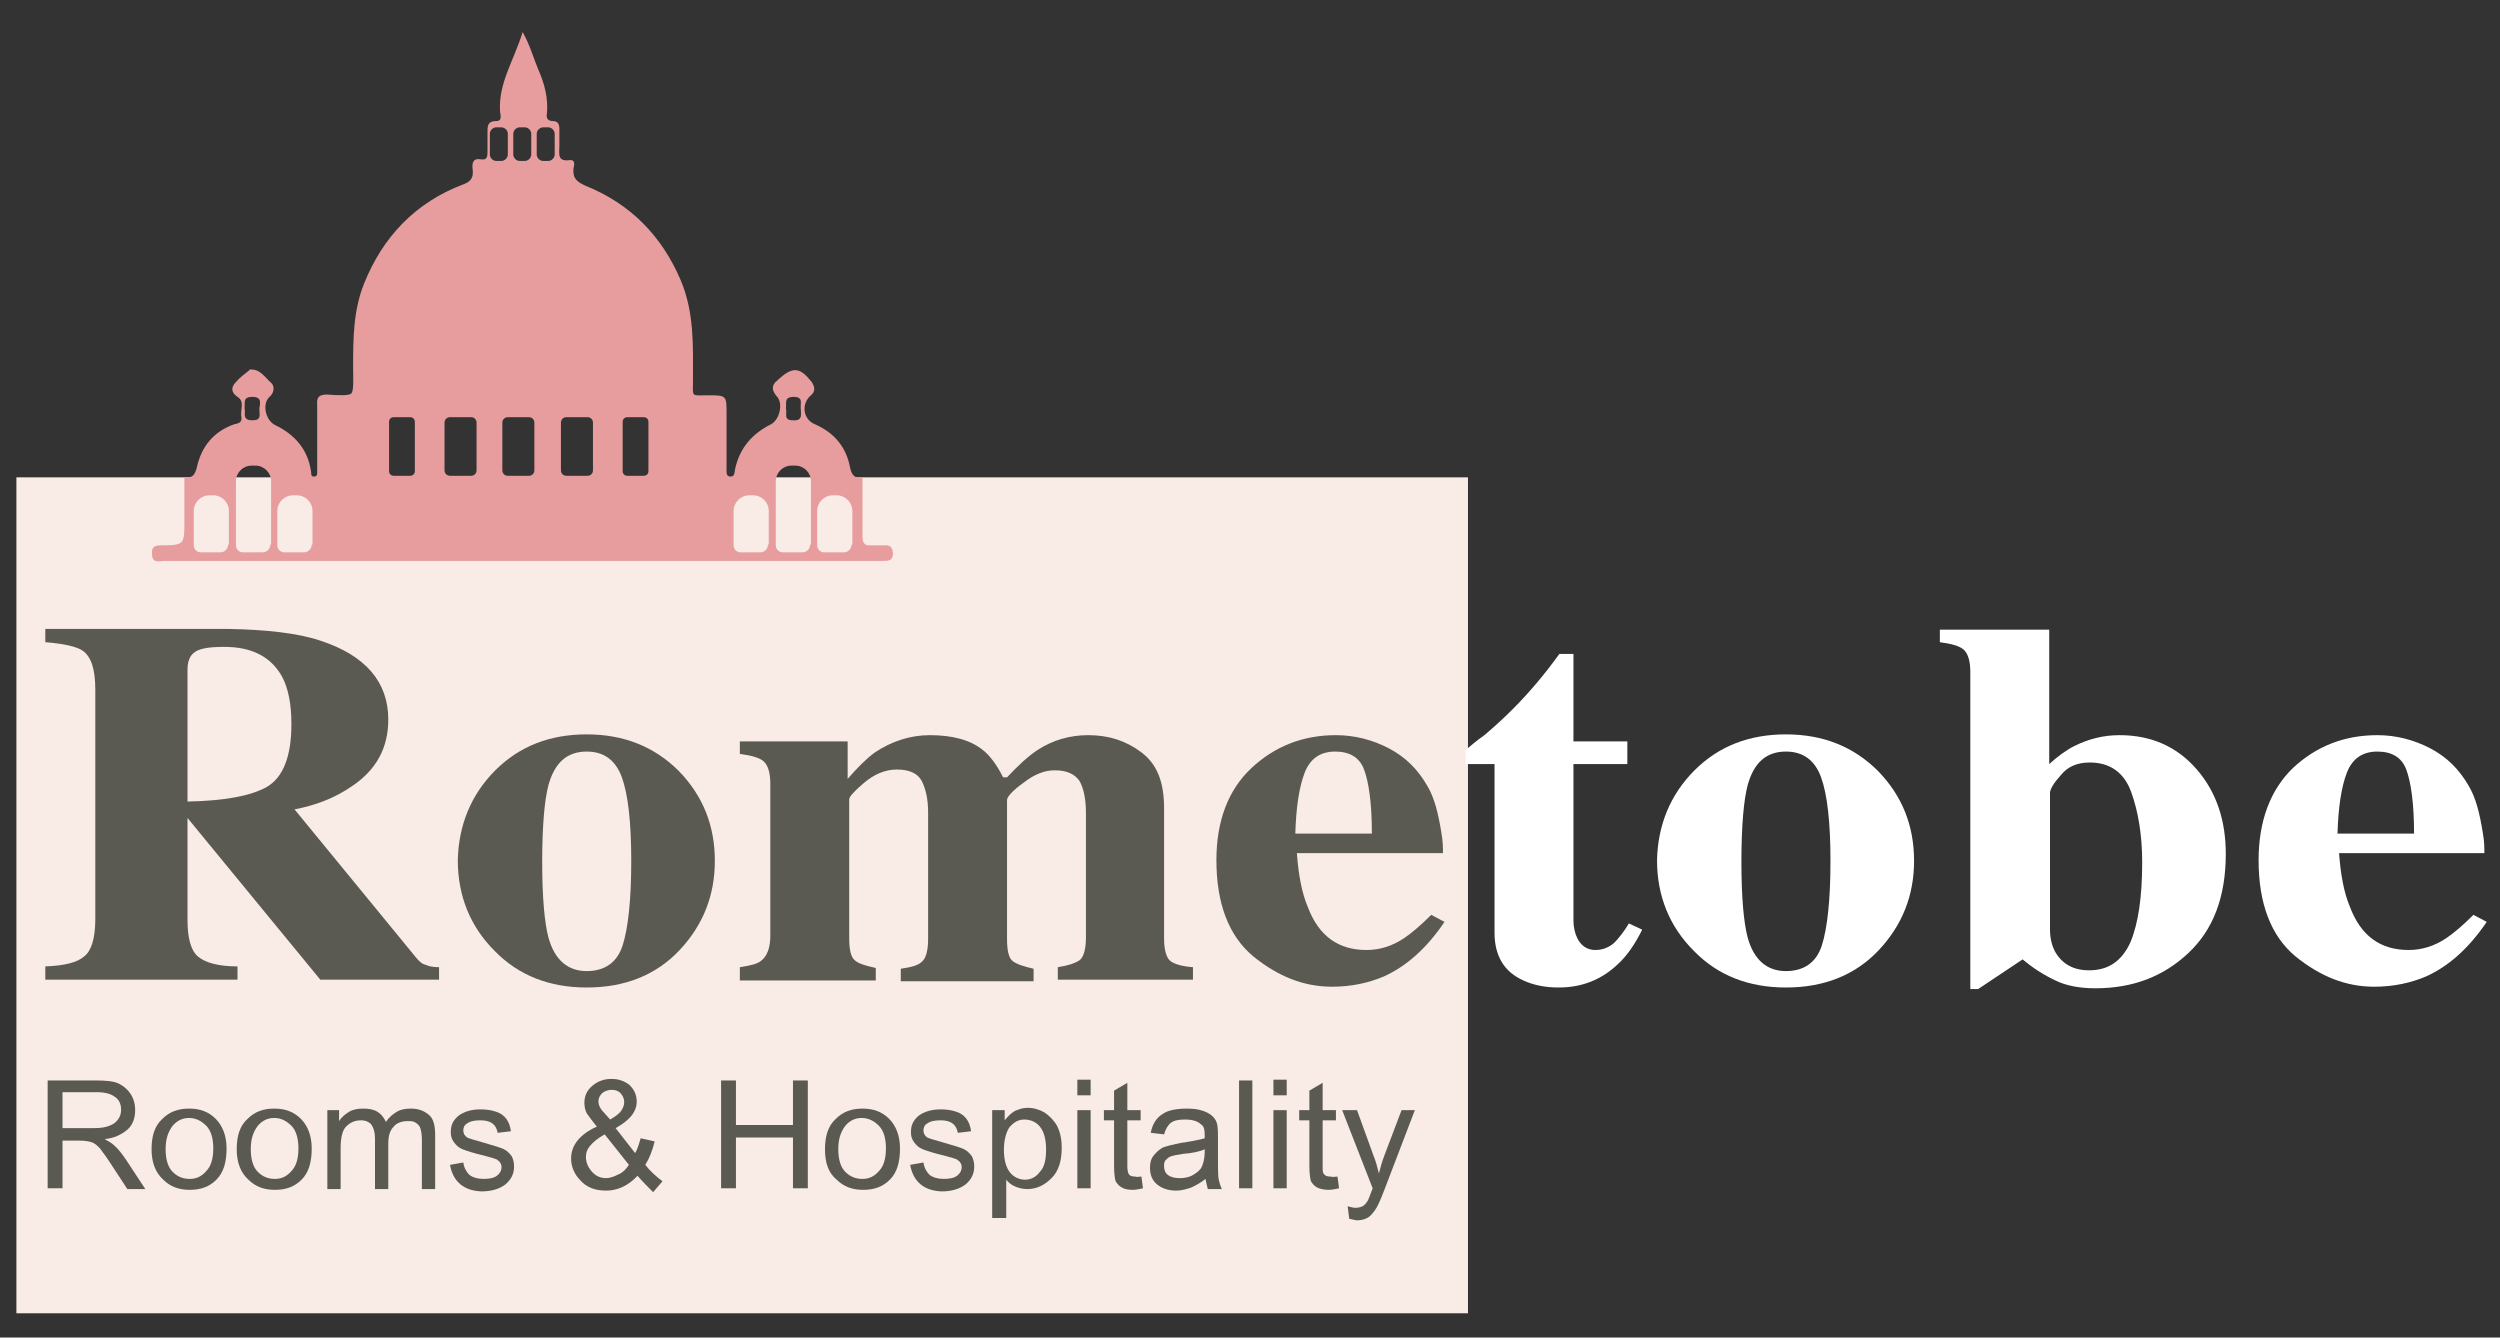 <?xml version="1.0" encoding="utf-8"?>
<!-- Generator: Adobe Illustrator 25.3.1, SVG Export Plug-In . SVG Version: 6.00 Build 0)  -->
<svg version="1.1" id="Livello_1" xmlns="http://www.w3.org/2000/svg" xmlns:xlink="http://www.w3.org/1999/xlink" x="0px" y="0px"
	 width="320px" height="171.2px" viewBox="0 0 320 171.2" style="enable-background:new 0 0 320 171.2;" xml:space="preserve">
<rect x="0" y="0" width="320" height="171.2" fill="#333333" stroke="none"/>
<style type="text/css">
	.st0{fill:#F9EBE5;}
	.st1{fill:#5A5A53;}
	.st2{fill:#FFFFFF;}
	.st3{fill:#E79D9D;}
</style>
<rect x="2.1" y="61.1" class="st0" width="185.8" height="107"/>
<g>
	<path class="st1" d="M5.8,123.7c2.5-0.1,4.1-0.5,5-1.3c0.9-0.7,1.4-2.3,1.4-4.8V88.3c0-2.6-0.5-4.2-1.6-5c-0.7-0.5-2.3-0.9-4.8-1.1
		v-1.7h23.4C34,80.6,38,81,41,82c5.8,1.9,8.7,5.3,8.7,10.1c0,3.6-1.5,6.4-4.6,8.5c-2.3,1.6-4.8,2.5-7.4,3l15.5,18.9
		c0.4,0.5,0.8,0.9,1.3,1c0.4,0.2,1,0.3,1.7,0.3v1.6H41l-17-20.7h0v13c0,2.3,0.4,3.9,1.3,4.7s2.6,1.3,5.1,1.3v1.7H5.8V123.7z
		 M34.2,100.7c2-1.2,3.1-3.8,3.1-8c0-2.6-0.4-4.6-1.2-6.1c-1.4-2.5-3.8-3.8-7.4-3.8c-1.9,0-3.2,0.2-3.8,0.7
		c-0.6,0.4-0.9,1.2-0.9,2.2v16.9C28.7,102.5,32.1,101.9,34.2,100.7z"/>
	<path class="st1" d="M63.4,98.6c3.1-3.1,7-4.6,11.7-4.6c4.8,0,8.7,1.6,11.8,4.7c3.1,3.2,4.6,7,4.6,11.5c0,4.4-1.5,8.2-4.5,11.4
		c-3,3.2-7,4.8-11.9,4.8c-4.7,0-8.7-1.5-11.8-4.7c-3.1-3.1-4.7-7-4.7-11.6C58.7,105.6,60.3,101.7,63.4,98.6z M70.2,120
		c0.8,2.9,2.5,4.3,4.9,4.3c2.3,0,3.9-1.1,4.6-3.3c0.7-2.2,1.1-5.8,1.1-10.8c0-4.9-0.4-8.5-1.2-10.7c-0.8-2.2-2.3-3.3-4.5-3.3
		c-2.5,0-4.1,1.4-4.9,4.3c-0.5,1.9-0.8,5.2-0.8,9.8C69.4,114.9,69.7,118.1,70.2,120z"/>
	<path class="st1" d="M94.7,123.8c1.3-0.2,2.2-0.4,2.7-0.8c0.8-0.6,1.2-1.7,1.2-3.2v-19.5c0-1.4-0.3-2.3-0.8-2.8
		c-0.5-0.5-1.6-0.8-3.1-1v-1.6h13.8v4.8c1.2-1.4,2.4-2.6,3.5-3.4c2.1-1.4,4.5-2.2,7-2.2c2.9,0,5.2,0.6,6.8,1.9
		c0.9,0.7,1.8,1.9,2.6,3.5h0.5c1.4-1.5,2.7-2.7,3.9-3.5c2-1.3,4.2-1.9,6.5-1.9c2.6,0,4.8,0.7,6.8,2.2c2,1.5,2.9,3.8,2.9,7.1v16.7
		c0,1.5,0.3,2.5,0.8,2.9c0.5,0.4,1.5,0.7,2.9,0.8v1.6h-17.3v-1.6c1.3-0.2,2.2-0.5,2.8-0.9c0.5-0.4,0.8-1.4,0.8-2.9V104
		c0-1.7-0.3-3.1-0.8-4c-0.6-0.9-1.6-1.4-3.2-1.4c-1.3,0-2.6,0.5-4,1.6c-1.4,1-2.1,1.8-2.1,2.2v17.8c0,1.4,0.2,2.4,0.7,2.8
		c0.5,0.4,1.4,0.7,2.7,1v1.6h-17v-1.6c1.3-0.2,2.2-0.4,2.7-0.9c0.5-0.4,0.8-1.4,0.8-2.9V104c0-1.7-0.3-3-0.8-4
		c-0.5-1-1.6-1.5-3.2-1.5c-1.5,0-2.9,0.6-4.2,1.7c-1.3,1.1-1.9,1.8-1.9,2.1v17.8c0,1.4,0.2,2.4,0.7,2.8c0.4,0.4,1.3,0.7,2.7,1v1.6
		H94.7V123.8z"/>
	<path class="st1" d="M160.2,98.3c3-2.8,6.6-4.2,10.8-4.2c2.4,0,4.7,0.6,6.8,1.7c2.1,1.1,3.7,2.7,4.9,4.8c0.9,1.5,1.4,3.5,1.8,6
		c0.2,1.1,0.2,2,0.2,2.6H166c0.2,2.7,0.6,5,1.4,6.9c1.4,3.7,3.9,5.5,7.5,5.5c1.7,0,3.3-0.5,4.8-1.5c0.9-0.6,2.1-1.6,3.5-3l1.7,0.9
		c-2.3,3.4-4.9,5.7-7.8,7c-1.9,0.8-4.1,1.3-6.6,1.3c-3.6,0-6.9-1.3-10.1-3.9c-3.1-2.6-4.7-6.7-4.7-12.3
		C155.7,105.1,157.2,101.1,160.2,98.3z M175.6,106.7c0-3.9-0.4-6.6-1-8.2c-0.6-1.6-1.9-2.3-3.7-2.3c-1.9,0-3.2,0.9-3.9,2.7
		c-0.7,1.8-1.1,4.4-1.2,7.8H175.6z"/>
	<path class="st2" d="M187.6,97.8v-1.8c0.6-0.5,1.4-1.2,2.4-1.9c1.3-1.1,2.4-2.1,3.6-3.3c2.2-2.2,4.2-4.6,6-7.1h1.8v11.2h6.9v2.9
		h-6.9v20c0,0.9,0.2,1.7,0.5,2.3c0.5,1,1.3,1.5,2.3,1.5c0.9,0,1.7-0.3,2.4-0.9c0.6-0.6,1.3-1.5,1.9-2.5l1.7,0.8
		c-0.9,1.8-1.9,3.3-3.1,4.4c-2.1,2-4.6,3-7.6,3c-1.7,0-3.2-0.3-4.5-0.9c-2.5-1.1-3.7-3.2-3.7-6.1V97.8H187.6z"/>
	<path class="st2" d="M216.9,98.6c3.1-3.1,7-4.6,11.7-4.6c4.8,0,8.7,1.6,11.8,4.7c3.1,3.2,4.6,7,4.6,11.5c0,4.4-1.5,8.2-4.5,11.4
		c-3,3.2-7,4.8-11.9,4.8c-4.7,0-8.7-1.5-11.8-4.7c-3.1-3.1-4.7-7-4.7-11.6C212.2,105.6,213.8,101.7,216.9,98.6z M223.7,120
		c0.8,2.9,2.5,4.3,4.9,4.3c2.3,0,3.9-1.1,4.6-3.3c0.7-2.2,1.1-5.8,1.1-10.8c0-4.9-0.4-8.5-1.2-10.7c-0.8-2.2-2.3-3.3-4.5-3.3
		c-2.5,0-4.1,1.4-4.9,4.3c-0.5,1.9-0.8,5.2-0.8,9.8C222.9,114.9,223.2,118.1,223.7,120z"/>
	<path class="st2" d="M262.3,80.6v17.2c1.1-1,2.2-1.8,3.2-2.3c1.8-0.9,3.7-1.4,5.8-1.4c4.1,0,7.4,1.5,9.9,4.4
		c2.5,2.9,3.7,6.5,3.7,10.8c0,5.5-1.6,9.7-4.8,12.7c-3.2,3-7.1,4.5-11.9,4.5c-1.9,0-3.7-0.3-5.1-1c-1.5-0.7-2.9-1.6-4.2-2.7
		l-5.7,3.8h-1V86c0-1.4-0.3-2.3-0.8-2.8c-0.5-0.5-1.6-0.8-3.1-1v-1.6H262.3z M263.1,121.9c0.9,1.5,2.3,2.3,4.3,2.3
		c2.5,0,4.2-1.2,5.3-3.6c1-2.4,1.5-5.8,1.5-10.2c0-3.5-0.5-6.5-1.4-9c-0.9-2.5-2.7-3.8-5.3-3.8c-1.6,0-2.8,0.5-3.7,1.6
		c-0.9,1-1.4,1.8-1.4,2.3v17.5C262.4,120.2,262.7,121.2,263.1,121.9z"/>
	<path class="st2" d="M293.5,98.3c3-2.8,6.6-4.2,10.8-4.2c2.4,0,4.7,0.6,6.8,1.7c2.1,1.1,3.7,2.7,4.9,4.8c0.9,1.5,1.4,3.5,1.8,6
		c0.2,1.1,0.2,2,0.2,2.6h-18.6c0.2,2.7,0.6,5,1.4,6.9c1.4,3.7,3.9,5.5,7.5,5.5c1.7,0,3.3-0.5,4.8-1.5c0.9-0.6,2.1-1.6,3.5-3l1.7,0.9
		c-2.3,3.4-4.9,5.7-7.8,7c-1.9,0.8-4.1,1.3-6.6,1.3c-3.6,0-6.9-1.3-10.1-3.9c-3.1-2.6-4.7-6.7-4.7-12.3
		C289.1,105.1,290.6,101.1,293.5,98.3z M309,106.7c0-3.9-0.4-6.6-1-8.2c-0.6-1.6-1.9-2.3-3.7-2.3c-1.9,0-3.2,0.9-3.9,2.7
		s-1.1,4.4-1.2,7.8H309z"/>
</g>
<g>
	<path class="st1" d="M6.1,152.1v-13.8h6.2c1.3,0,2.3,0.1,2.9,0.4c0.6,0.3,1.1,0.7,1.5,1.3c0.4,0.6,0.6,1.3,0.6,2.1
		c0,1-0.3,1.9-1,2.5c-0.7,0.6-1.7,1.1-2.9,1.2c0.5,0.3,0.9,0.5,1.2,0.8c0.6,0.5,1,1.1,1.5,1.8l2.5,3.8h-2.3l-1.9-2.9
		c-0.7-1.1-1.3-1.9-1.6-2.3c-0.4-0.4-0.7-0.7-1.1-0.8c-0.3-0.1-0.8-0.2-1.5-0.2H8v6.1H6.1z M8,144.4h4c0.9,0,1.5-0.1,2-0.3
		c0.5-0.2,0.8-0.4,1.1-0.8s0.4-0.8,0.4-1.3c0-0.7-0.3-1.3-0.8-1.6c-0.5-0.4-1.3-0.6-2.3-0.6H8V144.4z"/>
	<path class="st1" d="M19.4,147.1c0-1.7,0.4-3,1.4-3.9c0.9-0.9,2-1.3,3.4-1.3c1.4,0,2.5,0.4,3.4,1.3c0.9,0.9,1.4,2.2,1.4,3.8
		c0,1.8-0.4,3.1-1.3,4c-0.9,0.9-2,1.3-3.4,1.3c-1.4,0-2.5-0.4-3.4-1.3C19.9,150.1,19.4,148.8,19.4,147.1z M21.2,147.1
		c0,1.3,0.3,2.3,0.9,2.9c0.6,0.6,1.3,0.9,2.2,0.9c0.8,0,1.5-0.3,2.1-1c0.6-0.6,0.9-1.6,0.9-2.9c0-1.3-0.3-2.3-0.9-2.9
		c-0.6-0.6-1.3-1-2.2-1c-0.8,0-1.5,0.3-2.1,1C21.5,144.9,21.2,145.8,21.2,147.1z"/>
	<path class="st1" d="M30.3,147.1c0-1.7,0.4-3,1.4-3.9c0.9-0.9,2-1.3,3.4-1.3c1.4,0,2.5,0.4,3.4,1.3c0.9,0.9,1.4,2.2,1.4,3.8
		c0,1.8-0.4,3.1-1.3,4c-0.9,0.9-2,1.3-3.4,1.3c-1.4,0-2.5-0.4-3.4-1.3C30.8,150.1,30.3,148.8,30.3,147.1z M32.1,147.1
		c0,1.3,0.3,2.3,0.9,2.9c0.6,0.6,1.3,0.9,2.2,0.9c0.8,0,1.5-0.3,2.1-1c0.6-0.6,0.9-1.6,0.9-2.9c0-1.3-0.3-2.3-0.9-2.9
		c-0.6-0.6-1.3-1-2.2-1c-0.8,0-1.5,0.3-2.1,1C32.4,144.9,32.1,145.8,32.1,147.1z"/>
	<path class="st1" d="M41.9,152.1v-10h1.5v1.4c0.3-0.5,0.8-0.9,1.3-1.2c0.5-0.3,1.1-0.4,1.8-0.4c0.7,0,1.3,0.1,1.8,0.4
		c0.5,0.3,0.8,0.7,1.1,1.3c0.4-0.6,0.9-1,1.4-1.3c0.5-0.3,1.1-0.4,1.8-0.4c1,0,1.7,0.3,2.3,0.8c0.6,0.5,0.8,1.4,0.8,2.6v6.9H54v-6.3
		c0-0.7-0.1-1.2-0.2-1.5c-0.1-0.3-0.3-0.5-0.6-0.7c-0.3-0.2-0.6-0.2-1-0.2c-0.7,0-1.4,0.2-1.8,0.7c-0.5,0.5-0.7,1.2-0.7,2.2v5.8
		h-1.7v-6.5c0-0.8-0.2-1.4-0.5-1.8c-0.3-0.3-0.7-0.5-1.3-0.5c-0.8,0-1.4,0.3-1.9,0.8c-0.5,0.5-0.7,1.5-0.7,2.8v5.2H41.9z"/>
	<path class="st1" d="M57.6,149.1l1.7-0.3c0.1,0.7,0.4,1.2,0.8,1.6c0.4,0.3,1,0.5,1.8,0.5c0.7,0,1.3-0.1,1.7-0.4
		c0.4-0.3,0.6-0.7,0.6-1.1c0-0.4-0.2-0.7-0.5-0.9c-0.2-0.2-0.8-0.3-1.8-0.6c-1.3-0.3-2.2-0.6-2.7-0.8c-0.5-0.2-0.8-0.5-1.1-0.9
		c-0.3-0.4-0.4-0.8-0.4-1.3c0-0.9,0.3-1.5,1-2.1c0.7-0.5,1.6-0.8,2.8-0.8c0.8,0,1.4,0.1,2,0.3c0.6,0.2,1,0.5,1.3,0.9
		c0.3,0.4,0.5,0.9,0.6,1.6l-1.7,0.2c-0.2-1.1-0.9-1.6-2.2-1.6c-0.7,0-1.3,0.1-1.7,0.4c-0.4,0.2-0.5,0.6-0.5,0.9
		c0,0.4,0.2,0.7,0.5,0.9c0.2,0.1,0.8,0.3,1.9,0.6c1.4,0.4,2.4,0.7,2.8,0.9c0.4,0.2,0.7,0.5,1,0.9c0.2,0.4,0.3,0.8,0.3,1.3
		c0,1-0.4,1.7-1.1,2.3c-0.8,0.6-1.8,0.9-3.1,0.9C59.4,152.4,58,151.3,57.6,149.1z"/>
	<path class="st1" d="M81.6,150.5c-1.1,1.2-2.5,1.9-4,1.9c-1.4,0-2.5-0.4-3.3-1.3c-0.8-0.8-1.2-1.8-1.2-2.8c0-1.7,1.1-3.1,3.3-4.1
		c-0.6-0.7-1-1.3-1.3-1.7c-0.2-0.4-0.3-0.9-0.3-1.3c0-0.9,0.3-1.6,1-2.2c0.7-0.6,1.5-0.9,2.5-0.9c0.9,0,1.7,0.3,2.3,0.8
		c0.6,0.6,0.9,1.3,0.9,2.1c0,1.3-0.9,2.4-2.7,3.4l2.5,3.2c0.3-0.5,0.5-1.2,0.7-1.9l1.8,0.4c-0.3,1.2-0.7,2.2-1.2,3
		c0.6,0.8,1.4,1.5,2.2,2.1l-1.2,1.4C83,152,82.3,151.3,81.6,150.5z M80.5,149.1l-3.1-3.9c-0.9,0.5-1.5,1-1.9,1.5
		c-0.4,0.5-0.5,0.9-0.5,1.4c0,0.6,0.2,1.2,0.7,1.8c0.5,0.6,1.1,0.9,1.9,0.9c0.5,0,1-0.2,1.6-0.5C79.7,150.1,80.1,149.7,80.5,149.1z
		 M78.1,143.3c0.7-0.4,1.2-0.8,1.4-1.1c0.2-0.3,0.4-0.7,0.4-1.1c0-0.5-0.2-0.9-0.5-1.2c-0.3-0.3-0.7-0.4-1.1-0.4
		c-0.4,0-0.8,0.1-1.2,0.4c-0.3,0.3-0.5,0.6-0.5,1.1c0,0.4,0.2,0.9,0.7,1.4L78.1,143.3z"/>
	<path class="st1" d="M92.3,152.1v-13.8h1.9v5.7h7.3v-5.7h1.9v13.8h-1.9v-6.5h-7.3v6.5H92.3z"/>
	<path class="st1" d="M105.6,147.1c0-1.7,0.4-3,1.4-3.9c0.9-0.9,2-1.3,3.4-1.3c1.4,0,2.5,0.4,3.4,1.3c0.9,0.9,1.4,2.2,1.4,3.8
		c0,1.8-0.4,3.1-1.3,4c-0.9,0.9-2,1.3-3.4,1.3c-1.4,0-2.5-0.4-3.4-1.3C106,150.1,105.6,148.8,105.6,147.1z M107.3,147.1
		c0,1.3,0.3,2.3,0.9,2.9c0.6,0.6,1.3,0.9,2.2,0.9c0.8,0,1.5-0.3,2.1-1c0.6-0.6,0.9-1.6,0.9-2.9c0-1.3-0.3-2.3-0.9-2.9
		c-0.6-0.6-1.3-1-2.2-1c-0.8,0-1.5,0.3-2.1,1C107.6,144.9,107.3,145.8,107.3,147.1z"/>
	<path class="st1" d="M116.5,149.1l1.7-0.3c0.1,0.7,0.4,1.2,0.8,1.6c0.4,0.3,1,0.5,1.8,0.5c0.7,0,1.3-0.1,1.7-0.4
		c0.4-0.3,0.6-0.7,0.6-1.1c0-0.4-0.2-0.7-0.5-0.9c-0.2-0.2-0.8-0.3-1.8-0.6c-1.3-0.3-2.2-0.6-2.7-0.8c-0.5-0.2-0.8-0.5-1.1-0.9
		c-0.3-0.4-0.4-0.8-0.4-1.3c0-0.9,0.3-1.5,1-2.1c0.7-0.5,1.6-0.8,2.8-0.8c0.8,0,1.4,0.1,2,0.3c0.6,0.2,1,0.5,1.3,0.9
		c0.3,0.4,0.5,0.9,0.6,1.6l-1.7,0.2c-0.2-1.1-0.9-1.6-2.2-1.6c-0.7,0-1.3,0.1-1.7,0.4c-0.4,0.2-0.5,0.6-0.5,0.9
		c0,0.4,0.2,0.7,0.5,0.9c0.2,0.1,0.8,0.3,1.9,0.6c1.4,0.4,2.4,0.7,2.8,0.9c0.4,0.2,0.7,0.5,1,0.9c0.2,0.4,0.3,0.8,0.3,1.3
		c0,1-0.4,1.7-1.1,2.3c-0.8,0.6-1.8,0.9-3.1,0.9C118.3,152.4,116.9,151.3,116.5,149.1z"/>
	<path class="st1" d="M127,156v-13.9h1.6v1.3c0.4-0.5,0.8-0.9,1.3-1.2c0.5-0.2,1-0.4,1.6-0.4c0.8,0,1.5,0.2,2.2,0.6
		c0.6,0.4,1.2,1,1.6,1.7c0.4,0.8,0.6,1.7,0.6,2.8c0,1.7-0.4,3-1.3,3.9c-0.9,0.9-1.9,1.4-3.1,1.4c-0.5,0-1-0.1-1.5-0.3
		c-0.5-0.2-0.9-0.5-1.2-0.9v4.9H127z M128.5,147.2c0,1.3,0.3,2.3,0.8,2.9c0.5,0.6,1.2,0.9,1.9,0.9c0.7,0,1.4-0.3,1.9-1
		c0.6-0.6,0.8-1.6,0.8-2.9c0-1.3-0.3-2.3-0.8-2.9c-0.5-0.6-1.2-0.9-2-0.9c-0.7,0-1.3,0.3-1.9,1C128.8,144.9,128.5,145.9,128.5,147.2
		z"/>
	<path class="st1" d="M137.9,140.2v-2h1.7v2H137.9z M137.9,152.1v-10h1.7v10H137.9z"/>
	<path class="st1" d="M146.1,150.6l0.2,1.5c-0.5,0.1-0.9,0.2-1.3,0.2c-0.6,0-1.1-0.1-1.4-0.3c-0.4-0.2-0.6-0.5-0.8-0.8
		c-0.1-0.3-0.2-1-0.2-2v-5.8h-1.3v-1.3h1.3v-2.5l1.7-1v3.5h1.7v1.3h-1.7v5.9c0,0.5,0.1,0.9,0.2,1c0.1,0.2,0.4,0.3,0.8,0.3
		C145.5,150.7,145.8,150.6,146.1,150.6z"/>
	<path class="st1" d="M154.3,150.9c-0.6,0.5-1.2,0.8-1.8,1.1c-0.6,0.2-1.3,0.4-1.9,0.4c-1.1,0-1.9-0.3-2.5-0.8
		c-0.6-0.5-0.9-1.2-0.9-2.1c0-0.6,0.1-1.1,0.4-1.5c0.3-0.4,0.7-0.8,1.2-1.1c0.5-0.2,1.3-0.4,2.3-0.6c1.4-0.2,2.4-0.4,3.1-0.6l0-0.4
		c0-0.7-0.1-1.2-0.5-1.4c-0.4-0.4-1.1-0.6-2-0.6c-0.8,0-1.4,0.1-1.8,0.4s-0.7,0.8-0.9,1.5l-1.7-0.2c0.2-1.1,0.7-1.9,1.5-2.4
		c0.7-0.5,1.8-0.7,3.2-0.7c1.1,0,1.9,0.2,2.5,0.5c0.6,0.3,1,0.7,1.2,1.2c0.2,0.5,0.2,1.2,0.2,2.1v2.3c0,1.6,0,2.6,0.1,3
		c0.1,0.4,0.2,0.8,0.4,1.2h-1.8C154.5,151.8,154.4,151.4,154.3,150.9z M154.2,147.1c-0.6,0.3-1.6,0.5-2.8,0.6
		c-0.7,0.1-1.2,0.2-1.5,0.3c-0.3,0.1-0.5,0.3-0.7,0.5c-0.2,0.2-0.2,0.5-0.2,0.8c0,0.5,0.2,0.9,0.5,1.1c0.4,0.3,0.9,0.4,1.5,0.4
		c0.6,0,1.2-0.1,1.7-0.4c0.5-0.3,0.9-0.6,1.1-1c0.2-0.4,0.4-1.1,0.4-1.9V147.1z"/>
	<path class="st1" d="M158.6,152.1v-13.8h1.7v13.8H158.6z"/>
	<path class="st1" d="M163,140.2v-2h1.7v2H163z M163,152.1v-10h1.7v10H163z"/>
	<path class="st1" d="M171.2,150.6l0.2,1.5c-0.5,0.1-0.9,0.2-1.3,0.2c-0.6,0-1.1-0.1-1.5-0.3c-0.4-0.2-0.6-0.5-0.8-0.8
		c-0.1-0.3-0.2-1-0.2-2v-5.8h-1.3v-1.3h1.3v-2.5l1.7-1v3.5h1.7v1.3h-1.7v5.9c0,0.5,0,0.9,0.2,1c0.1,0.2,0.4,0.3,0.8,0.3
		C170.6,150.7,170.9,150.6,171.2,150.6z"/>
	<path class="st1" d="M172.7,156l-0.2-1.6c0.4,0.1,0.7,0.2,1,0.2c0.4,0,0.7-0.1,0.9-0.2s0.4-0.3,0.6-0.6c0.1-0.1,0.3-0.6,0.7-1.7
		l-3.9-10h1.9l2.1,5.8c0.3,0.7,0.5,1.5,0.7,2.3c0.2-0.8,0.4-1.5,0.7-2.3l2.2-5.8h1.7l-3.9,10.2c-0.5,1.3-0.9,2.2-1.2,2.6
		c-0.3,0.4-0.6,0.8-1,1c-0.4,0.2-0.8,0.3-1.3,0.3C173.5,156.2,173.2,156.1,172.7,156z"/>
</g>
<path class="st3" d="M113,69.8c-0.5,0-1,0-1.5,0c-0.8,0.1-1.1-0.3-1.1-1.1c0-2.5,0-5.1,0-7.6c-1,0.2-1.4-0.3-1.6-1.3
	c-0.5-2.6-2-4.4-4.5-5.5c-1.5-0.6-1.8-2.6-0.5-3.7c0.6-0.5,0.5-1.1,0.1-1.7c-1.5-1.9-2.4-2-4.2-0.4c-0.1,0.1-0.1,0.1-0.2,0.2
	c-0.8,0.6-0.7,1.3-0.1,2c0.9,0.9,0.4,3-0.7,3.6c-2.4,1.2-4,3-4.6,5.7c-0.1,0.4,0,1-0.6,1C92.9,61,93,60.4,93,59.9c0-2.3,0-4.6,0-6.9
	c0-2.4,0-2.4-2.4-2.4c-2.2,0-1.9,0.3-1.9-1.9c0-4.4,0.2-8.7-1.6-12.9c-2.4-5.6-6.4-9.7-12.1-12c-1.1-0.5-1.7-0.9-1.6-2.2
	c0.1-0.4,0.3-1.2-0.5-1.1c-1.6,0.2-1.3-0.8-1.3-1.8c0-0.7,0-1.4,0-2.2c0-0.6-0.2-1-0.8-1c-0.7,0-0.9-0.4-0.8-0.9
	c0.2-2-0.3-3.9-1.1-5.7c-0.6-1.4-1-3-2-4.8c-1.1,3.6-3.1,6.5-2.9,10.1c0,0.4,0.4,1.3-0.5,1.3c-1.2,0-1.1,0.8-1.1,1.6
	c0,0.8,0,1.6,0,2.4c0,0.6-0.1,1-0.8,0.9c-1.1-0.2-1.2,0.5-1.1,1.3c0.1,0.9-0.1,1.5-1.2,1.9c-6.1,2.3-10.3,6.7-12.7,12.7
	c-1.4,3.5-1.4,7.1-1.4,10.8c0,1.1,0.1,2.9-0.2,3.2c-0.1,0.4-2.1,0.3-3.1,0.2c-1,0-1.4,0.3-1.3,1.3c0,2.8,0,5.6,0,8.4
	c0,0.3,0.1,0.8-0.4,0.8c-0.5,0-0.3-0.4-0.4-0.7c-0.4-2.8-2.1-4.7-4.6-5.9c-1.2-0.6-1.7-2.7-0.7-3.6c0.7-0.6,0.6-1.5,0.2-1.8
	c-0.8-0.7-1.4-1.8-2.7-1.7c0,0-0.1,0-0.1,0.1c-0.6,0.5-1.2,0.9-1.7,1.5c-0.6,0.6-0.7,1.3,0.2,1.9c1,0.6,0.3,1.7,0.5,2.6
	c0.1,0.7-0.4,0.8-0.9,0.9c-2.6,0.9-4.2,2.8-4.8,5.5c-0.2,0.9-0.6,1.5-1.6,1.3c0,1.9,0,3.7,0,5.6c0,3,0,3.1-3,3.1
	c-1.3,0-1.2,0.7-1.1,1.5c0.2,0.8,1,0.5,1.5,0.5c20.8,0,41.6,0,62.4,0c9.9,0,19.7,0,29.6,0c0.7,0,1.3,0,1.3-1
	C114.2,69.7,113.6,69.8,113,69.8z M29.2,69.7c0,0.5-0.4,1-1,1h-2.5c-0.5,0-0.9-0.4-0.9-0.9v-4.4c0-1.1,0.9-2,2-2h0.5
	c1.1,0,2,0.9,2,2V69.7z M32.3,50.8c1.4,0,0.9,1,0.9,1.6c0,0.7,0.3,1.4-0.9,1.4c-1.4,0-0.8-1-1-1.5C31.4,51.6,31,50.8,32.3,50.8z
	 M34.6,69.7c0,0.5-0.4,1-1,1h-2.5c-0.5,0-0.9-0.4-0.9-0.9v-8.2c0-1.1,0.9-2,2-2h0.5c1.1,0,2,0.9,2,2V69.7z M39.9,69.7
	c0,0.5-0.4,1-1,1h-2.5c-0.5,0-0.9-0.4-0.9-0.9v-4.4c0-1.1,0.9-2,2-2h0.5c1.1,0,2,0.9,2,2V69.7z M53.1,60.3c0,0.4-0.3,0.6-0.6,0.6
	h-2.1c-0.4,0-0.6-0.3-0.6-0.6V54c0-0.4,0.3-0.6,0.6-0.6h2.1c0.4,0,0.6,0.3,0.6,0.6V60.3z M61,60.2c0,0.4-0.3,0.7-0.7,0.7h-2.7
	c-0.4,0-0.7-0.3-0.7-0.7v-6.1c0-0.4,0.3-0.7,0.7-0.7h2.7c0.4,0,0.7,0.3,0.7,0.7V60.2z M65.7,17.1c0-0.4,0.4-0.8,0.8-0.8h0.7
	c0.4,0,0.8,0.4,0.8,0.8v2.7c0,0.4-0.4,0.8-0.8,0.8h-0.7c-0.4,0-0.8-0.4-0.8-0.8V17.1z M63.5,20.6c-0.4,0-0.8-0.4-0.8-0.8v-2.7
	c0-0.4,0.4-0.8,0.8-0.8h0.7c0.4,0,0.8,0.4,0.8,0.8v2.7c0,0.4-0.4,0.8-0.8,0.8H63.5z M68.4,60.2c0,0.4-0.3,0.7-0.7,0.7H65
	c-0.4,0-0.7-0.3-0.7-0.7v-6.1c0-0.4,0.3-0.7,0.7-0.7h2.7c0.4,0,0.7,0.3,0.7,0.7V60.2z M71,19.8c0,0.4-0.4,0.8-0.8,0.8h-0.7
	c-0.4,0-0.8-0.4-0.8-0.8v-2.7c0-0.4,0.4-0.8,0.8-0.8h0.7c0.4,0,0.8,0.4,0.8,0.8V19.8z M75.9,60.2c0,0.4-0.3,0.7-0.7,0.7h-2.7
	c-0.4,0-0.7-0.3-0.7-0.7v-6.1c0-0.4,0.3-0.7,0.7-0.7h2.7c0.4,0,0.7,0.3,0.7,0.7V60.2z M83,60.3c0,0.4-0.3,0.6-0.6,0.6h-2.1
	c-0.4,0-0.6-0.3-0.6-0.6V54c0-0.4,0.3-0.6,0.6-0.6h2.1c0.4,0,0.6,0.3,0.6,0.6V60.3z M98.3,69.7c0,0.5-0.4,1-1,1h-2.5
	c-0.5,0-0.9-0.4-0.9-0.9v-4.4c0-1.1,0.9-2,2-2h0.5c1.1,0,2,0.9,2,2V69.7z M101.6,50.8c1.3,0,0.8,0.9,0.9,1.5c0,0.7,0.3,1.6-1,1.5
	c-1.3,0-0.7-0.9-0.9-1.5C100.7,51.6,100.3,50.8,101.6,50.8z M103.7,69.7c0,0.5-0.4,1-1,1h-2.5c-0.5,0-0.9-0.4-0.9-0.9v-8.2
	c0-1.1,0.9-2,2-2h0.5c1.1,0,2,0.9,2,2V69.7z M109,69.7c0,0.5-0.4,1-1,1h-2.5c-0.5,0-0.9-0.4-0.9-0.9v-4.4c0-1.1,0.9-2,2-2h0.5
	c1.1,0,2,0.9,2,2V69.7z"/>
</svg>
